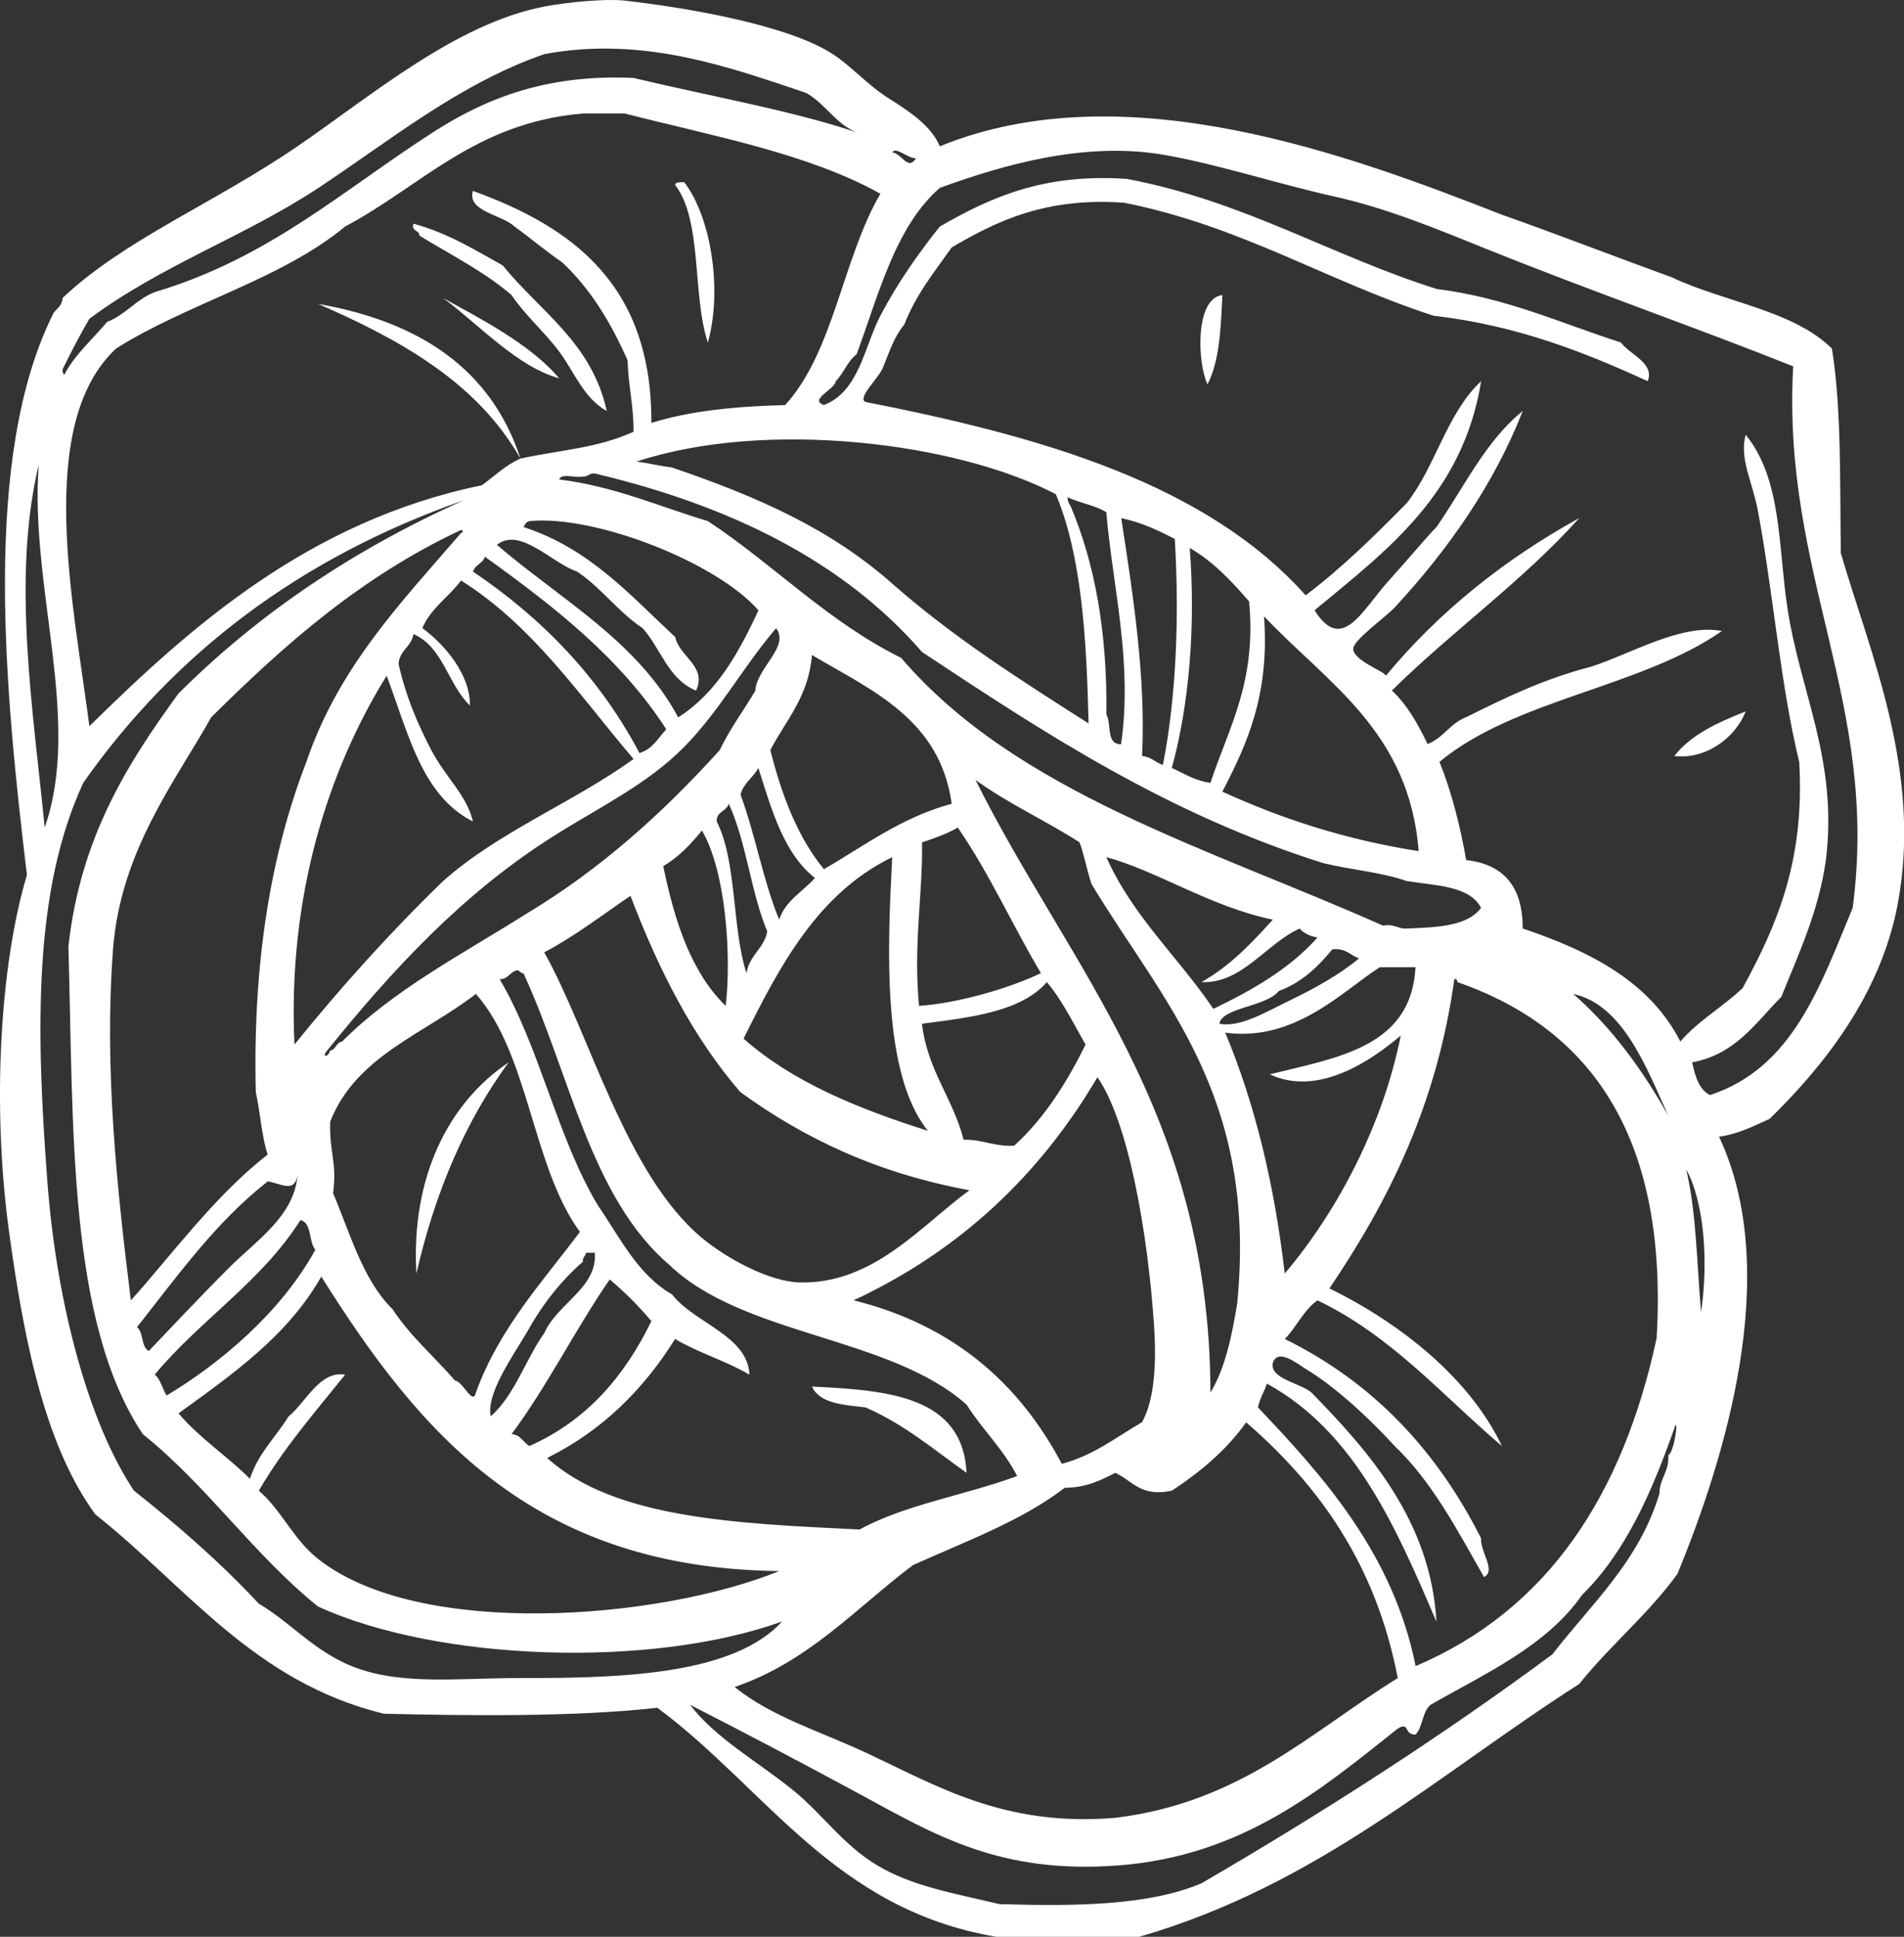 <?xml version="1.0" encoding="UTF-8"?><svg id="Capa_1" xmlns="http://www.w3.org/2000/svg" viewBox="0 0 249.66 253.93"><rect x="0" y="0" width="249.66" height="253.93" fill="#333333" stroke="none"/><defs><style>.cls-1{fill:#fff;stroke-width:0px;}</style></defs><path class="cls-1" d="M58.11,39.08c4.77,3.55,9.71,9,15.21,10.52-3.79-4.53-10.71-8.01-15.21-10.52Z"/><path class="cls-1" d="M54.99,30.89c4.12,2.52,8.53,4.73,12.09,7.8,1.8,2.69,4.24,4.73,6.24,7.4,1.94,2.59,3.23,6.14,6.24,7.8-1.95-8.96-8.76-13.07-13.65-19.1-3.69-2.03-7.19-4.25-11.7-5.46-.28,1.07.77.78.78,1.56Z"/><path class="cls-1" d="M54.6,166.97c2.47-10.79,6.48-20.03,12.09-27.68-7.87,5.28-12.82,15.03-12.09,27.68Z"/><path class="cls-1" d="M88.53,24.25c3.61,4.71,2.21,14.44,4.29,20.67,1.99-7.2.28-16.72-3.12-21.05-.46.06-1.11-.07-1.17.38Z"/><path class="cls-1" d="M41.73,39.85c10.86,4.74,20.87,10.33,26.52,20.29-3.84-11.76-13.24-17.96-26.52-20.29Z"/><path class="cls-1" d="M126.74,193.1c-.49-10.03-10.22-10.83-20.27-11.31,1.01,2.23,4.12,2.39,7.01,2.73,5.08,2.2,9,5.56,13.26,8.58Z"/><path class="cls-1" d="M158.33,50.38c1.57-2.98,1.76-7.34,1.95-11.7-3.61.45-3.29,8.88-1.95,11.7Z"/><path class="cls-1" d="M241.38,72.6c-.15-9.2.12-18.84-1.17-26.9-5.1-5.04-14.18-6.1-21.06-9.37-7.44-2.69-14.73-5.54-22.22-8.18-19.69-7.71-49.39-18.89-73.7-8.97-1.09-2.61-3.81-4.47-6.63-6.24-2.87-1.8-4.9-4.22-7.41-5.85C103.23,3.22,89.82.98,81.9.08c-2.4-.27-7.4.18-10.53.78-11.6,2.23-22.72,11.73-32.36,18.32-11.06,7.56-22.7,12.22-30.81,19.89-.04.99-.72,1.36-1.17,1.95C-2.48,59.93.69,90.94,3.53,114.72,0,126.46-1.08,144.98,1.19,161.51c2.13,15.65,5.04,28.43,11.31,37.04,11.92,9.4,20.69,21.94,37.82,26.13,10.96.26,25.12.44,35.87-.78,14.27,10.57,23.2,26.45,44.46,30.03h18.72c23.49-6.79,39.22-21.34,57.71-33.15,4.03-5.06,9.06-9.15,12.87-14.43,6.16-14.96,13.83-39.5,5.46-57.32,2.62-.37,4.56-1.42,6.63-2.34,6.93-6.77,14.5-16.12,16.78-28.07,3.29-17.35-3.6-32.92-7.42-46.02ZM120.11,20.75c-1.06,1.69-1.77-.56-3.12-.78.55-.78,2.02.81,3.12.78ZM155.99,71.83c3.12,1.81,5.5,4.37,7.8,7.02.99,10.61-2.69,16.55-5.07,23.79-2.07-.28-3.45-1.23-5.07-1.96,2.28-8.23,3.15-18.67,2.35-28.85ZM165.74,80.79c8.25,8.77,19.04,15.02,20.28,30.8-9.67-1.51-18.07-4.29-25.74-7.8,3.24-6.24,6.23-12.75,5.46-23.01ZM217.2,175.55c-4.42,20.4-14.17,35.48-31.58,42.89-2.96-14.97-12.58-25.37-20.67-33.92.23-1.19.82-2.03,1.17-3.12,11.5,6.31,16.89,18.73,22.23,31.2-.74-13.16-8.86-22.33-16.38-30.02-1.58-1.33-5.49-1.79-5.07-3.9.69-1.99,3.24.15,4.29.78,4.1,2.46,8.67,6.82,11.7,10.14,4.92,4.7,8.21,11.03,11.7,17.16,1.63-.8-.51-3.32-.39-5.08-5.79-11.49-14.14-20.43-25.73-26.13,1.55-1.57,2.45-3.79,4.29-5.06,9.75,4.67,16.38,12.48,24.18,19.1-4.14-8.74-13.1-16.01-22.62-20.67,7.65-11.32,14.06-23.89,16.38-40.55.33-.07.37.15.39.39,18.04,6.26,27.67,20.94,26.13,46.79ZM206.29,130.31c6.51,1.42,9.6,9.64,12.47,15.99-3.4-6.08-7.41-11.56-12.47-15.99ZM37.84,185.69c-1.68,2.74-3.99,4.84-5.07,8.19-3-3-6.62-5.34-9.36-8.58,7.09-5.13,14.29-10.14,18.72-17.93,12.69,20.19,27.54,38.24,60.05,38.61-15.76,6.39-47.12,8.93-60.44-1.57-3.31-2.6-4.76-6.35-7.8-8.97,3.24-5.59,7.38-10.3,11.31-15.21-3.34-.56-5.15,3.64-7.4,5.47ZM88.53,83.52c-5.92-5.51-11.25-11.62-19.88-14.42.17-.34.34-.7.78-.78,8.61-.84,24.56,5.42,30.02,11.7-2.59,5.59-5.51,10.86-10.52,14.03-5.41-10.05-15.46-15.48-23.78-22.62,3.06-2.42,7.25,2.44,10.53,3.51,3.19,2.14,5.37,5.29,8.58,7.41,2.4,2.67,3.38,6.75,7.01,8.19,1.49-3.18-2.25-4.5-2.73-7.02ZM170.41,121.74c.55.62,1.34,1,2.34,1.17-3.6,4.07-8.47,6.87-13.65,9.36-4.56-6.75-10.54-12.07-14.03-19.89,6.66,1.8,13.73,6.54,21.83,8.19-2.78,3.07-5.61,6.09-9.36,8.19,5.31.24,8.48-5.04,12.87-7.02ZM183.67,135.78c-2.31,11.59-8.23,22.96-15.21,31.19-1.36-11.76-3.93-22.32-7.8-31.58,9.18,1.24,15.44-5.52,20.27-8.58h4.68c-.55,10.5-10.26,11.84-19.11,14.04,6.35,2.99,13.33-1.82,17.16-5.07ZM169.25,131.1c-3.11,1.48-6.57,3.66-9.36,3.12.37-2.15,6.08-2.19,7.8-4.29,3.03-1.13,5.13-3.19,7.01-5.46,1.77-.21,2.34.79,3.51,1.17-2.34,1.98-5.66,3.88-8.97,5.46ZM162.23,170.88c-.71,4.35-1.6,8.54-3.51,11.7-.12-36.92-18.49-55.61-30.81-80.33,4.21,3.07,9.22,5.34,13.65,8.19.63,1.71.97,3.71,1.56,5.45,9.27,15.44,21.77,27.63,19.11,54.99ZM121.67,148.26c-9.18-2.91-17.77-6.41-24.17-12.09,4.78-9.64,9.79-19.07,19.49-23.79-.61,11.86-1.39,28.38,4.68,35.88ZM120.89,134.22c6.44-.84,12.99-1.57,16.38-5.46,2.02,2.4,3.46,5.38,5.07,8.19-2.49,5.05-5.41,9.67-9.36,13.26-2.62.15-4.1-.84-6.63-.78-1.4-5.49-4.73-9.05-5.46-15.21ZM102.17,120.57c-2.1-5.05-3.13-11.17-5.07-16.38.4-1.56,1.67-2.24,2.34-3.51,1.75,5.53,3.34,11.22,7.41,14.43-1.57,1.8-3.84,2.92-4.68,5.46ZM100.61,122.13c-.45,2.28-2.36,3.09-2.73,5.46-1.93-6-1.23-14.63-3.9-19.89-.06-1.37,1.32-1.28,1.57-2.34,2.31,4.97,2.91,11.65,5.06,16.77ZM95.16,131.88c-4.49-4.35-6.69-10.99-8.19-18.32,2.04-1.21,3.62-2.88,5.07-4.68,3.12,5.32,3.89,16.29,3.12,23ZM97.1,143.19c8.27,6.03,17.95,10.65,30.03,12.86-6.2,4.46-12.52,12.31-22.24,12.09-4.08-.09-9.75-3.25-12.86-5.85-10.01-8.35-14.69-26.8-20.67-37.43,4.08-2.15,7.59-4.89,11.31-7.41,3.69,9.69,8.2,18.57,14.42,25.74ZM143.9,141.23c4.11,5.93,6.6,20.53,7.41,32.36.35,5.14.09,9.86-1.56,12.87-3.38,1.95-6.31,4.34-10.52,5.46-5.63-10.62-14.29-18.21-27.3-21.44,13.91-6.49,24.41-16.4,31.97-29.25ZM136.49,127.59c-4.41,2.1-11.09,3.96-15.98,4.29-.78-7.92.51-14.83.39-21.44,1.65-.56,3.31-1.11,4.68-1.95,4.1,5.91,7.18,12.84,10.92,19.11ZM108.03,113.95c-3.4-4.14-5.5-9.58-7.02-15.6,2.04-3.94,5-6.96,5.46-12.47,7.92,4.68,16.79,8.43,18.32,19.5-6.64,1.8-11.4,5.49-16.76,8.58ZM99.05,90.55c-1.55,2.61-3.33,4.98-4.68,7.8-7.41,8.19-15.6,15.6-25.35,21.45-8.36,5.28-17.37,9.93-24.18,16.77-.79.11-.77,1.05-1.56,1.17-.22.91-1.17.91-.39,0,8.55-10.57,17.7-20.53,29.63-28.08,6.01-3.8,12.32-6.8,17.16-11.7,4.73-4.8,7.7-10.47,12.09-15.6,1.82,2.41-2.55,5.21-2.73,8.19ZM71.37,174.77c-2.48,3.51-3.86,8.1-7.02,10.92-.64-2.92,2.89-7.89,4.68-10.92,1.99-3.6,4.42-6.75,7.41-9.36-.11-.62.37-.67.39-1.17h1.17c.35,4.6-4.95,6.68-6.62,10.53ZM79.95,167.75c1.98,1.65,3.8,3.48,5.46,5.46-3.53,7.26-8.51,13.06-15.99,16.37-.83-.47-1.13-1.47-2.34-1.56,4.71-6.34,8.36-13.74,12.87-20.28ZM62.4,182.57c-.38,1.8-1.71-1.48-2.73-1.56-2.71-3.14-5.88-5.82-8.19-9.36-3.88-3.79-5.52-9.82-7.8-15.21.52-4.18-.49-5.17-.39-9.36,3.34-8.62,12.38-11.54,19.11-16.77,7.01,7.94,7.34,22.57,13.64,31.2-4.95,6.62-10.55,12.59-13.64,21.06ZM87.36,95.61c-1.06,1.16-1.81,2.62-3.51,3.12-5.26-9.94-12.75-17.67-21.83-23.79.26-.9,1.3-1.04,1.56-1.95,9,6.47,17.72,13.22,23.78,22.62ZM83.07,99.52c-7.94,5.71-17.74,9.56-24.96,15.99-6.93,6.71-13.4,13.89-19.5,21.44-.91-19.49,4.47-36.09,12.09-48.36,2.79,7.36,4.56,15.72,11.31,19.11-.73-3.34-3.64-5.86-5.46-9.36-1.8-3.45-3.36-7.09-4.29-11.31.14-1.8,1.69-2.21,1.95-3.9,3.91,1.68,4.53,6.65,7.41,9.36.06-3.96-3.23-7.95-6.24-10.14,1.13-2.65,3.47-4.06,5.07-6.24,9.42,5.91,15.57,15.11,22.62,23.4ZM60.45,69.88c-7.75,9.01-16.03,17.5-20.28,30.02-4.64,12-7.04,26.24-6.63,43.29.6,2.65.75,5.75,1.56,8.19-6.83,5.25-12.82,13.43-17.94,19.11-1.78-14.36-3.53-30.28-2.34-46.02.98-12.94,8.25-22.15,12.87-30.42,9.58-9.52,19.73-18.48,32.75-24.56.45.07.21.39,0,.39ZM35.11,154.89c1.7.25,3.47,1.59,3.9-.78-.44,5.36-5.48,8.59-8.97,12.09-3.62,3.62-7.17,7.4-10.53,10.92-1.04-.52-.65-2.46-1.55-3.12,5.34-6.75,10.36-13.81,17.15-19.11ZM39.4,159.96c1.55.4,1.04,2.84,1.95,3.89-4.46,8.15-12.42,14.87-19.5,19.11-.57-.85-.76-2.1-1.56-2.74,5.95-7.17,14.04-12.21,19.11-20.27ZM71.76,191.14c7.21-3.57,12.61-8.96,16.76-15.59,3.01,1.8,6.74,2.89,9.75,4.68-.21-5.14-7.26-6.76-10.14-10.52-4.54-2.6-6.83-7.47-9.75-11.7-5.31-8.85-7.6-20.72-12.86-29.63,1.17,0,1.33-1.02,2.34-1.17.32.08.39.4.78.4,6.05,13.05,8.8,29.42,19.11,38.21,9.74,9.37,28.88,9.34,38.99,18.34,2.07,3.26,4.82,5.83,6.63,9.36-6.71,2.49-14.71,3.74-20.66,7.01-15.98-.78-32.13-1.39-40.94-9.36ZM119.73,205.19c6.89-3.11,14.23-5.78,19.88-10.13,2.85-.02,4.73-.99,6.63-1.96,2.25,1,3.28,3.22,7.41,2.34,3.76-2.47,7.16-5.31,9.75-8.96,9.55,8.26,17.01,18.6,19.88,33.53-11.4,7.05-20.59,16.33-37.04,18.32-14.56,1.22-23.34-4.18-32.76-8.57-6.04-2.82-12.29-4.66-17.15-8.58,9.77-3.35,15.9-10.35,23.39-15.99ZM184.06,121.74c-.92-.12-1.46-.62-2.73-.39-22.66-10.09-48.07-17.44-63.17-35.1-9.65-4.77-16.65-12.2-25.34-17.93-6.42-1.91-12.11-4.53-19.5-5.46.29-.88,2.18-.15,3.12-.39.7.05.82-.48,1.56-.39,17.87,4.23,32.63,11.56,42.9,23.4,16.1,10.67,32.26,21.28,52.64,27.69,3.56.86,7.65,1.19,10.91,2.34,3.82.61,8.23.61,9.75,3.51-1.8,2.49-6.01,2.57-10.14,2.73ZM152.48,100.29c-.98-.32-1.53-1.07-2.73-1.17.53-10.37-1.25-21.55-2.73-31.19,2.69.56,4.87,1.63,7.02,2.72.62,10.08.19,20.83-1.56,29.64ZM147.01,97.57c-2.02.08-1.23-2.66-1.94-3.91.14-10.8-1.52-19.8-4.68-27.29-.21-.32-.41-.63-.4-1.18,1.59.76,3.63,1.06,5.07,1.96.82,9.71,3.49,19.63,1.94,30.42ZM142.73,94.84c-9.08-5.78-17.84-11.36-25.74-18.33-8.09-7.14-17.43-11.31-28.85-15.21-1.61-.21-3.06-.57-4.67-.79,17.05-5.6,42.06-2.49,54.98,4.29,3.38,8.06,4.02,18.86,4.29,30.03ZM102.96,53.11c-6.47.16-12.51.75-17.55,2.34.09-18.03-10.23-25.65-23.4-30.42-.81,2.71,3.85,3.1,5.46,4.68,2.13,1.52,4.07,3.21,6.24,4.68,3.7,3.45,6.4,7.9,8.58,12.86.09,3.29.81,5.95.78,9.36-4.81,2.17-9.33,2.33-14.82,3.51-1.99.87-3.41,2.3-5.06,3.5-22.74,4.69-38.29,18.63-51.47,31.59-2-15.6-7.24-39.55,3.51-49.52,9.4-5.94,21.64-9.04,30.02-15.99,10.03-5.32,17.05-13.63,31.2-14.82h5.46c11.7,2.99,24.11,5.26,33.53,10.52-4.94,8.46-6.1,20.68-12.47,27.69ZM11.71,41.8c9.51-7.07,20.36-10.77,30.02-17.15,9.4-6.2,18.45-13.67,29.64-17.55,13.05-2.46,24.54,1.81,34.31,5.07,2.76,1.53,4.07,4.51,7.41,5.46-8.03-2.9-20.17-5.05-30.02-7.41-11.08-.51-19.06,2.49-26.13,7.02-11.95,7.65-21.55,16.55-36.65,21.06-2.44.94-3.8,2.96-6.24,3.9-1.83,2.19-4,4.05-5.46,6.63-.2.6-.4.02-.39-.39,1.1-2.28,2.27-4.48,3.51-6.63ZM5.08,60.91c-1.22,16.08,5.71,33.51.78,47.58-1.5-15.32-4.35-32.64-.78-47.58ZM68.64,220c-8.79-.03-16.77,1.15-23.4-1.94-4.65-2.19-7.32-5.46-11.31-7.81-5.01-5.38-10.56-10.22-16.37-14.82-5.82-8.68-10.07-24.09-11.32-40.16-1.55-20.18-1.88-38.48,4.68-52.64,11.97-17.03,28.45-29.52,49.91-37.05-14.45,6.47-26.96,14.89-37.43,25.35-6.68,9.17-12.85,18.87-14.43,33.15.68,23.89-.1,49.22,9.75,63.94,8.44,6.76,14.57,15.85,23,22.62,15.64,7.14,43.56,8.17,60.83,1.95-6.18,6.75-19.99,7.46-33.92,7.41ZM218.76,190.76c.13,2.21-1.14,3.01-1.17,5.07-2.72,8.98-8.94,14.45-14.03,21.06-14.56,10.78-30,20.7-46.01,30.02-6.84,2.91-16.45,3.04-26.52,2.73-6.22-1.48-11.42-2.35-15.99-5.07-4.43-2.64-7.21-6.72-10.91-9.75-4.68-3.82-10.25-6.85-13.65-11.31,6.81,3.47,14.47,7.5,22.23,11.7,9.93,5.38,18.42,10.54,33.92,9.36,16.22-1.23,26.46-9.83,36.65-17.94,1.61-.96.74.84,2.35.78.94-1,.87-3.02,1.95-3.9,7.27-4.16,15.19-7.69,19.88-14.42,5.71-5.6,9.14-13.48,12.09-21.84.62-1.91.03,3.16-.78,3.51ZM223.05,172.04c-.55-6.34-.62-13.16-1.95-18.72,2.41,4.35,2.91,12.26,1.95,18.72ZM242.94,119.01c-4.24,10.18-7.84,21.01-18.72,24.56-1.47-.73-1.93-2.48-2.34-4.29,5.72-1.05,8.32-5.2,11.7-8.59,2.26-5.66,4.84-11.02,5.84-17.93,1.61-13.15-3.4-22-5.06-33.14-1.22-8.12-.71-16.8-5.46-22.62-.86,3.06.89,6.24,1.56,9.75,2.01,10.57,3,23.1,5.46,33.14.77,13.12-3.06,21.64-7.41,29.64-2.59,2.48-5.84,4.29-8.18,7.02-3.99-7.84-11.82-11.84-20.67-14.82.02-5.48-2.49-8.42-7.41-8.97-.82-4.64-1.93-8.98-3.5-12.87,9.85-8.21,26.38-9.74,37.04-17.16-5.27-1.04-12.02,3.03-17.16,4.68-6.11,1.56-11.27,4.07-16.38,6.62-2.09.77-2.99,2.73-5.06,3.52-1.27-2.63-2.67-5.14-4.68-7.02,7.92-7.81,17.13-14.32,24.57-22.61-9.88,5.45-18.39,12.28-25.35,20.66-.29-.61-4.22-1.96-4.29-3.5-.05-1.13,4.26-4.17,5.46-5.46,7.04-7.63,12.98-16.09,16.77-25.74-4.9,3.94-7.68,10-11.31,15.21-1.41,1.43-3.56,4.07-6.24,7.01-3.47,3.83-6.14,9.7-9.75,3.91,9.45-7.84,19.43-15.16,21.84-30.03-4.46,4.12-5.98,11.17-9.75,15.98-4.19,4.25-8.45,8.45-13.26,12.09-13.06-14.63-34.56-20.81-57.71-25.35-1.18-.54,1.88-3.22,2.35-4.67.78-1.95,1.47-4,2.73-5.47,1.52-3.94,3.97-6.94,6.23-10.13,5.99-3.51,12.4-6.59,22.62-5.85,15.38,3.07,26.61,10.3,40.55,14.81,10.95,1.27,19.69,4.75,28.08,8.58.95-2.36-2.39-3.51-3.51-5.07-7.89-2.52-14.94-5.85-24.18-7.02-13.93-4.4-25.16-11.49-40.56-14.42-11.04-.78-18.04,2.49-24.57,6.24-2.78,3.48-5.52,7.35-7.8,11.7-2.09,4-2.77,9.93-7.4,11.7-2.02-.71,1.43-2.03,1.56-3.12,1.03-1.05,1.53-2.62,2.72-3.51,2.95-7.97,5.09-16.75,10.92-21.84,8.01-2.9,18.95-6.21,29.64-4.29,7.28,1.31,14.68,3.78,22.22,5.45,7.02,1.57,13.81,4.43,20.27,7.03,13.78,5.53,27.43,10.27,39.77,15.21-1.54,27.38,11.37,44.12,7.8,70.97Z"/><path class="cls-1" d="M219.54,99.12c4.1.49,7.99-2.34,9.36-5.85-3.62,1.44-7.13,3-9.36,5.85Z"/></svg>